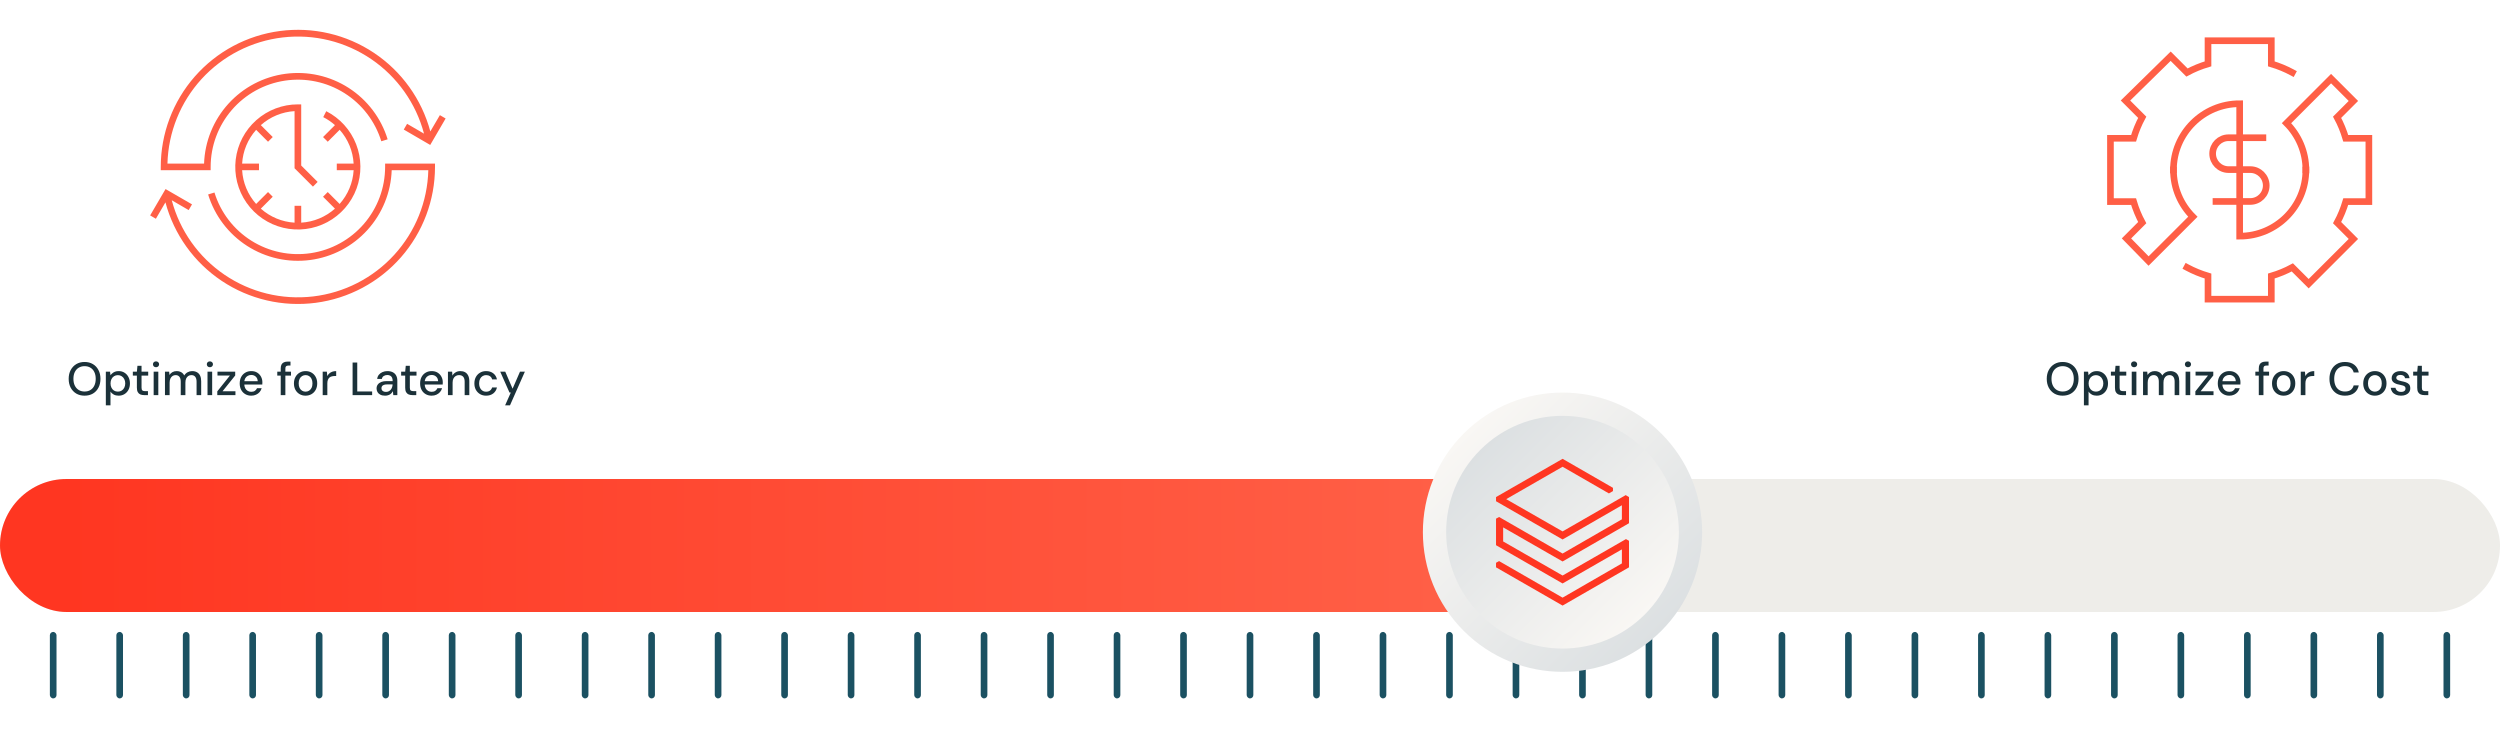<svg width="551" height="161" viewBox="0 0 551 161" fill="none" xmlns="http://www.w3.org/2000/svg">
<path d="M36.462 44.599C38.361 51.68 42.768 57.83 48.864 61.903C54.959 65.975 62.327 67.694 69.595 66.738C76.864 65.781 83.537 62.216 88.372 56.705C93.206 51.195 95.873 44.114 95.876 36.784V36.051H84.88V36.784C84.878 41.388 83.225 45.839 80.22 49.328C77.215 52.816 73.058 55.111 68.504 55.794C63.951 56.478 59.303 55.505 55.406 53.053C51.509 50.6 48.621 46.831 47.268 42.43L45.871 42.86C47.306 47.538 50.353 51.556 54.471 54.201C58.589 56.845 63.51 57.944 68.361 57.303C73.213 56.663 77.68 54.323 80.97 50.701C84.26 47.078 86.159 42.407 86.331 37.516H94.401C94.222 44.434 91.555 51.056 86.889 56.166C82.223 61.277 75.87 64.533 68.997 65.337C62.123 66.142 55.191 64.441 49.47 60.546C43.75 56.652 39.626 50.825 37.855 44.135L41.582 46.304L42.319 45.039L36.487 41.668L33.092 47.476L34.357 48.214L36.462 44.599Z" fill="#FF5F46"/>
<path d="M46.428 36.784C46.429 32.179 48.083 27.728 51.088 24.24C54.093 20.751 58.25 18.456 62.803 17.773C67.357 17.089 72.004 18.062 75.901 20.514C79.799 22.967 82.686 26.736 84.04 31.137L85.437 30.707C84.001 26.029 80.954 22.011 76.837 19.366C72.719 16.722 67.798 15.623 62.946 16.264C58.095 16.904 53.628 19.244 50.338 22.866C47.048 26.489 45.148 31.16 44.977 36.051H36.907C37.091 29.135 39.761 22.517 44.43 17.41C49.098 12.304 55.45 9.052 62.322 8.251C69.194 7.449 76.125 9.152 81.843 13.047C87.561 16.942 91.683 22.768 93.453 29.456L89.726 27.288L88.988 28.553L94.821 31.948L98.216 26.115L96.951 25.378L94.845 28.968C92.947 21.887 88.54 15.737 82.444 11.665C76.349 7.592 68.981 5.873 61.712 6.83C54.444 7.786 47.771 11.351 42.936 16.862C38.101 22.372 35.434 29.453 35.432 36.784V37.516H46.428V36.784Z" fill="#FF5F46"/>
<path d="M66.382 23.004H65.654C62.277 23.001 59.017 24.238 56.491 26.479C53.965 28.72 52.349 31.81 51.95 35.164C51.551 38.517 52.396 41.9 54.325 44.672C56.255 47.443 59.134 49.41 62.417 50.2C65.7 50.99 69.159 50.548 72.138 48.958C75.117 47.367 77.409 44.739 78.579 41.571C79.749 38.403 79.716 34.916 78.486 31.771C77.256 28.626 74.915 26.042 71.906 24.508L71.242 25.812C72.174 26.289 73.043 26.881 73.826 27.576L71.198 30.204L72.234 31.239L74.862 28.607C76.7 30.669 77.785 33.293 77.939 36.051H74.227V37.516H77.944C77.778 40.27 76.69 42.889 74.857 44.951L72.234 42.328L71.198 43.363L73.821 45.986C71.76 47.821 69.141 48.908 66.387 49.074V45.356H64.921V49.074C62.166 48.91 59.547 47.823 57.486 45.986L60.11 43.363L59.074 42.328L56.451 44.951C54.615 42.89 53.528 40.271 53.364 37.516H57.081V36.051H53.364C53.527 33.296 54.615 30.677 56.451 28.616L59.074 31.239L60.11 30.204L57.486 27.581C59.546 25.743 62.166 24.655 64.921 24.494V37.086L68.971 41.136L70.006 40.095L66.387 36.481V23.004H66.382Z" fill="#FF5F46"/>
<path d="M18.634 87.206C17.943 87.206 17.335 87.052 16.808 86.744C16.288 86.43 15.878 85.996 15.577 85.442C15.283 84.881 15.136 84.231 15.136 83.493C15.136 82.761 15.283 82.118 15.577 81.564C15.878 81.003 16.288 80.566 16.808 80.251C17.335 79.936 17.943 79.779 18.634 79.779C19.338 79.779 19.954 79.936 20.48 80.251C21.007 80.566 21.414 81.003 21.701 81.564C21.995 82.118 22.142 82.761 22.142 83.493C22.142 84.231 21.995 84.881 21.701 85.442C21.414 85.996 21.007 86.43 20.48 86.744C19.954 87.052 19.338 87.206 18.634 87.206ZM18.644 86.293C19.137 86.293 19.567 86.18 19.937 85.954C20.306 85.729 20.59 85.407 20.788 84.99C20.993 84.573 21.096 84.074 21.096 83.493C21.096 82.911 20.993 82.412 20.788 81.995C20.59 81.578 20.306 81.26 19.937 81.041C19.567 80.815 19.137 80.702 18.644 80.702C18.152 80.702 17.721 80.815 17.352 81.041C16.982 81.26 16.695 81.578 16.49 81.995C16.285 82.412 16.182 82.911 16.182 83.493C16.182 84.074 16.285 84.573 16.49 84.99C16.695 85.407 16.982 85.729 17.352 85.954C17.721 86.18 18.152 86.293 18.644 86.293ZM23.325 89.34V81.913H24.249L24.351 82.713C24.461 82.556 24.597 82.409 24.762 82.272C24.926 82.128 25.12 82.012 25.346 81.923C25.579 81.834 25.849 81.79 26.157 81.79C26.649 81.79 27.08 81.909 27.449 82.149C27.825 82.388 28.116 82.713 28.321 83.123C28.533 83.527 28.639 83.988 28.639 84.508C28.639 85.028 28.533 85.493 28.321 85.903C28.109 86.307 27.815 86.625 27.439 86.857C27.07 87.09 26.639 87.206 26.146 87.206C25.743 87.206 25.387 87.127 25.079 86.97C24.772 86.806 24.529 86.58 24.351 86.293V89.34H23.325ZM25.982 86.314C26.297 86.314 26.574 86.238 26.813 86.088C27.059 85.937 27.251 85.725 27.388 85.452C27.531 85.178 27.603 84.86 27.603 84.498C27.603 84.135 27.531 83.821 27.388 83.554C27.251 83.281 27.059 83.069 26.813 82.918C26.574 82.761 26.297 82.682 25.982 82.682C25.661 82.682 25.377 82.761 25.131 82.918C24.892 83.069 24.703 83.281 24.567 83.554C24.43 83.821 24.361 84.135 24.361 84.498C24.361 84.86 24.43 85.178 24.567 85.452C24.703 85.725 24.892 85.937 25.131 86.088C25.377 86.238 25.661 86.314 25.982 86.314ZM31.77 87.083C31.442 87.083 31.158 87.031 30.919 86.929C30.679 86.826 30.495 86.655 30.365 86.416C30.235 86.177 30.17 85.852 30.17 85.442V82.785H29.277V81.913H30.17L30.293 80.62H31.196V81.913H32.663V82.785H31.196V85.452C31.196 85.746 31.257 85.948 31.38 86.057C31.503 86.16 31.715 86.211 32.016 86.211H32.611V87.083H31.77ZM33.866 87.083V81.913H34.891V87.083H33.866ZM34.389 80.938C34.191 80.938 34.026 80.877 33.896 80.754C33.773 80.63 33.712 80.473 33.712 80.282C33.712 80.097 33.773 79.947 33.896 79.83C34.026 79.707 34.191 79.646 34.389 79.646C34.58 79.646 34.741 79.707 34.871 79.83C35.001 79.947 35.066 80.097 35.066 80.282C35.066 80.473 35.001 80.63 34.871 80.754C34.741 80.877 34.58 80.938 34.389 80.938ZM36.358 87.083V81.913H37.282L37.353 82.641C37.517 82.374 37.736 82.166 38.01 82.015C38.283 81.865 38.591 81.79 38.933 81.79C39.193 81.79 39.429 81.827 39.641 81.903C39.853 81.971 40.041 82.077 40.205 82.221C40.369 82.364 40.503 82.542 40.605 82.754C40.79 82.453 41.036 82.217 41.344 82.046C41.658 81.875 41.99 81.79 42.339 81.79C42.756 81.79 43.115 81.875 43.416 82.046C43.717 82.21 43.946 82.46 44.103 82.795C44.26 83.123 44.339 83.534 44.339 84.026V87.083H43.324V84.129C43.324 83.65 43.224 83.287 43.026 83.041C42.835 82.795 42.551 82.672 42.175 82.672C41.922 82.672 41.696 82.737 41.498 82.867C41.299 82.997 41.142 83.185 41.026 83.431C40.916 83.677 40.862 83.978 40.862 84.334V87.083H39.836V84.129C39.836 83.65 39.737 83.287 39.538 83.041C39.347 82.795 39.063 82.672 38.687 82.672C38.447 82.672 38.229 82.737 38.03 82.867C37.832 82.997 37.675 83.185 37.559 83.431C37.442 83.677 37.384 83.978 37.384 84.334V87.083H36.358ZM45.736 87.083V81.913H46.762V87.083H45.736ZM46.26 80.938C46.061 80.938 45.897 80.877 45.767 80.754C45.644 80.63 45.583 80.473 45.583 80.282C45.583 80.097 45.644 79.947 45.767 79.83C45.897 79.707 46.061 79.646 46.26 79.646C46.451 79.646 46.612 79.707 46.742 79.83C46.872 79.947 46.937 80.097 46.937 80.282C46.937 80.473 46.872 80.63 46.742 80.754C46.612 80.877 46.451 80.938 46.26 80.938ZM47.891 87.083V86.252L50.671 82.774H47.932V81.913H51.84V82.754L49.05 86.231H51.891V87.083H47.891ZM55.367 87.206C54.874 87.206 54.436 87.093 54.053 86.867C53.67 86.642 53.37 86.327 53.151 85.924C52.939 85.52 52.833 85.052 52.833 84.518C52.833 83.971 52.939 83.496 53.151 83.092C53.37 82.682 53.67 82.364 54.053 82.138C54.436 81.906 54.881 81.79 55.387 81.79C55.893 81.79 56.327 81.903 56.69 82.128C57.052 82.354 57.333 82.655 57.531 83.031C57.729 83.4 57.828 83.811 57.828 84.262C57.828 84.33 57.825 84.406 57.818 84.487C57.818 84.563 57.815 84.648 57.808 84.744H53.582V84.016H56.803C56.782 83.585 56.639 83.25 56.372 83.01C56.105 82.764 55.773 82.641 55.377 82.641C55.096 82.641 54.84 82.706 54.607 82.836C54.375 82.959 54.187 83.144 54.043 83.39C53.906 83.629 53.838 83.934 53.838 84.303V84.59C53.838 84.973 53.906 85.298 54.043 85.565C54.187 85.825 54.375 86.023 54.607 86.16C54.84 86.29 55.093 86.355 55.367 86.355C55.695 86.355 55.965 86.283 56.177 86.139C56.389 85.996 56.546 85.801 56.649 85.554H57.675C57.586 85.869 57.435 86.153 57.223 86.406C57.011 86.652 56.748 86.847 56.433 86.99C56.126 87.134 55.77 87.206 55.367 87.206ZM61.87 87.083V81.215C61.87 80.86 61.928 80.569 62.044 80.343C62.167 80.118 62.345 79.954 62.578 79.851C62.81 79.748 63.09 79.697 63.419 79.697H64.024V80.569H63.583C63.337 80.569 63.159 80.62 63.049 80.723C62.947 80.819 62.895 80.99 62.895 81.236V87.083H61.87ZM61.111 82.785V81.913H64.137V82.785H61.111ZM67.338 87.206C66.853 87.206 66.415 87.093 66.025 86.867C65.642 86.642 65.338 86.327 65.112 85.924C64.893 85.513 64.784 85.041 64.784 84.508C64.784 83.961 64.897 83.486 65.122 83.082C65.348 82.672 65.656 82.354 66.046 82.128C66.435 81.903 66.873 81.79 67.359 81.79C67.851 81.79 68.289 81.903 68.672 82.128C69.055 82.354 69.356 82.668 69.574 83.072C69.8 83.475 69.913 83.951 69.913 84.498C69.913 85.045 69.8 85.52 69.574 85.924C69.356 86.327 69.051 86.642 68.661 86.867C68.272 87.093 67.83 87.206 67.338 87.206ZM67.338 86.324C67.618 86.324 67.871 86.255 68.097 86.119C68.33 85.982 68.514 85.78 68.651 85.513C68.795 85.24 68.867 84.901 68.867 84.498C68.867 84.094 68.798 83.759 68.661 83.493C68.525 83.219 68.34 83.014 68.107 82.877C67.882 82.74 67.632 82.672 67.359 82.672C67.085 82.672 66.832 82.74 66.6 82.877C66.367 83.014 66.179 83.219 66.035 83.493C65.898 83.759 65.83 84.094 65.83 84.498C65.83 84.901 65.898 85.24 66.035 85.513C66.179 85.78 66.364 85.982 66.589 86.119C66.822 86.255 67.071 86.324 67.338 86.324ZM71.12 87.083V81.913H72.043L72.135 82.887C72.251 82.655 72.402 82.46 72.586 82.303C72.771 82.138 72.987 82.012 73.233 81.923C73.486 81.834 73.773 81.79 74.094 81.79V82.877H73.725C73.513 82.877 73.311 82.904 73.12 82.959C72.928 83.007 72.757 83.092 72.607 83.216C72.463 83.339 72.35 83.506 72.268 83.718C72.186 83.93 72.145 84.194 72.145 84.508V87.083H71.12ZM77.712 87.083V79.902H78.738V86.272H82.021V87.083H77.712ZM84.884 87.206C84.46 87.206 84.108 87.134 83.827 86.99C83.547 86.847 83.338 86.655 83.201 86.416C83.065 86.17 82.996 85.907 82.996 85.626C82.996 85.284 83.085 84.994 83.263 84.754C83.441 84.508 83.694 84.32 84.022 84.19C84.35 84.06 84.744 83.995 85.202 83.995H86.546C86.546 83.694 86.501 83.445 86.412 83.246C86.323 83.048 86.19 82.901 86.012 82.805C85.841 82.703 85.622 82.651 85.356 82.651C85.048 82.651 84.785 82.727 84.566 82.877C84.347 83.021 84.21 83.236 84.156 83.523H83.13C83.171 83.161 83.294 82.853 83.499 82.6C83.711 82.34 83.981 82.142 84.309 82.005C84.638 81.862 84.986 81.79 85.356 81.79C85.841 81.79 86.248 81.875 86.576 82.046C86.905 82.217 87.151 82.46 87.315 82.774C87.486 83.082 87.571 83.451 87.571 83.882V87.083H86.679L86.597 86.211C86.522 86.348 86.433 86.478 86.33 86.601C86.228 86.724 86.105 86.83 85.961 86.919C85.824 87.008 85.663 87.076 85.479 87.124C85.301 87.179 85.103 87.206 84.884 87.206ZM85.079 86.375C85.297 86.375 85.496 86.331 85.674 86.242C85.852 86.153 86.002 86.033 86.125 85.883C86.255 85.725 86.351 85.551 86.412 85.359C86.481 85.161 86.518 84.959 86.525 84.754V84.724H85.304C85.01 84.724 84.771 84.761 84.586 84.836C84.409 84.905 84.279 85 84.197 85.124C84.114 85.247 84.073 85.39 84.073 85.554C84.073 85.725 84.111 85.872 84.186 85.996C84.268 86.112 84.385 86.204 84.535 86.272C84.686 86.341 84.867 86.375 85.079 86.375ZM90.904 87.083C90.576 87.083 90.292 87.031 90.053 86.929C89.814 86.826 89.629 86.655 89.499 86.416C89.369 86.177 89.304 85.852 89.304 85.442V82.785H88.412V81.913H89.304L89.427 80.62H90.33V81.913H91.797V82.785H90.33V85.452C90.33 85.746 90.391 85.948 90.514 86.057C90.638 86.16 90.85 86.211 91.15 86.211H91.745V87.083H90.904ZM95.126 87.206C94.634 87.206 94.196 87.093 93.813 86.867C93.43 86.642 93.13 86.327 92.911 85.924C92.699 85.52 92.593 85.052 92.593 84.518C92.593 83.971 92.699 83.496 92.911 83.092C93.13 82.682 93.43 82.364 93.813 82.138C94.196 81.906 94.641 81.79 95.147 81.79C95.653 81.79 96.087 81.903 96.45 82.128C96.812 82.354 97.093 82.655 97.291 83.031C97.489 83.4 97.588 83.811 97.588 84.262C97.588 84.33 97.585 84.406 97.578 84.487C97.578 84.563 97.575 84.648 97.568 84.744H93.342V84.016H96.563C96.542 83.585 96.398 83.25 96.132 83.01C95.865 82.764 95.533 82.641 95.137 82.641C94.856 82.641 94.6 82.706 94.367 82.836C94.135 82.959 93.947 83.144 93.803 83.39C93.666 83.629 93.598 83.934 93.598 84.303V84.59C93.598 84.973 93.666 85.298 93.803 85.565C93.947 85.825 94.135 86.023 94.367 86.16C94.6 86.29 94.853 86.355 95.126 86.355C95.455 86.355 95.725 86.283 95.937 86.139C96.149 85.996 96.306 85.801 96.409 85.554H97.434C97.346 85.869 97.195 86.153 96.983 86.406C96.771 86.652 96.508 86.847 96.193 86.99C95.886 87.134 95.53 87.206 95.126 87.206ZM98.728 87.083V81.913H99.651L99.713 82.795C99.877 82.487 100.109 82.244 100.41 82.067C100.711 81.882 101.057 81.79 101.446 81.79C101.857 81.79 102.209 81.872 102.503 82.036C102.797 82.2 103.026 82.45 103.19 82.785C103.354 83.113 103.437 83.527 103.437 84.026V87.083H102.411V84.129C102.411 83.65 102.305 83.287 102.093 83.041C101.881 82.795 101.573 82.672 101.169 82.672C100.903 82.672 100.663 82.737 100.451 82.867C100.239 82.99 100.068 83.174 99.939 83.421C99.815 83.667 99.754 83.968 99.754 84.323V87.083H98.728ZM107.139 87.206C106.64 87.206 106.195 87.093 105.805 86.867C105.415 86.635 105.108 86.317 104.882 85.913C104.663 85.51 104.554 85.041 104.554 84.508C104.554 83.968 104.663 83.496 104.882 83.092C105.108 82.682 105.415 82.364 105.805 82.138C106.195 81.906 106.64 81.79 107.139 81.79C107.768 81.79 108.295 81.954 108.719 82.282C109.143 82.61 109.413 83.055 109.529 83.616H108.462C108.394 83.315 108.236 83.082 107.99 82.918C107.751 82.754 107.464 82.672 107.129 82.672C106.855 82.672 106.602 82.744 106.369 82.887C106.137 83.024 105.949 83.229 105.805 83.503C105.668 83.769 105.6 84.101 105.6 84.498C105.6 84.792 105.641 85.055 105.723 85.288C105.805 85.513 105.915 85.705 106.051 85.862C106.195 86.019 106.359 86.139 106.544 86.221C106.728 86.296 106.923 86.334 107.129 86.334C107.354 86.334 107.556 86.3 107.734 86.231C107.918 86.156 108.072 86.047 108.195 85.903C108.325 85.76 108.414 85.589 108.462 85.39H109.529C109.413 85.937 109.143 86.378 108.719 86.713C108.295 87.042 107.768 87.206 107.139 87.206ZM111.324 89.34L112.586 86.508H112.288L110.247 81.913H111.355L112.976 85.667L114.607 81.913H115.684L112.401 89.34H111.324Z" fill="#1B3139"/>
<g clip-path="url(#clip0_859_2814)">
<path d="M488.4 44.404H495.966C497.905 44.404 499.478 42.831 499.478 40.892C499.478 38.952 497.905 37.38 495.966 37.38H491.179C489.24 37.38 487.667 35.807 487.667 33.867C487.667 31.928 489.24 30.355 491.179 30.355H498.746" stroke="#FF5F46" stroke-width="1.465" stroke-miterlimit="3" stroke-linecap="square"/>
<path d="M479.026 37.458C479.026 29.398 485.562 22.862 493.622 22.862V52.048C501.681 52.048 508.217 45.513 508.217 37.453" stroke="#FF5F46" stroke-width="1.465" stroke-miterlimit="3" stroke-linecap="square"/>
<path d="M505.232 15.984C503.772 15.193 502.219 14.558 500.597 14.074V8.98H486.646V14.074C485.024 14.558 483.471 15.193 482.01 15.984L478.415 12.389L468.455 22.154L472.148 25.847C471.357 27.307 470.722 28.86 470.238 30.482H465.143V44.433H470.238C470.722 46.055 471.357 47.608 472.148 49.069L468.675 52.547L473.545 57.534L483.305 47.774C480.662 45.132 479.031 41.483 479.031 37.453M482.01 58.931C483.471 59.722 485.029 60.357 486.646 60.841V65.936H500.597V60.841C502.219 60.357 503.772 59.722 505.232 58.931L508.828 62.526L518.69 52.664L515.095 49.069C515.886 47.608 516.521 46.05 517.005 44.433H522.1V30.482H517.005C516.521 28.86 515.886 27.307 515.095 25.847L518.69 22.252L513.766 17.328L503.948 27.146C506.586 29.789 508.217 33.433 508.217 37.458" stroke="#FF5F46" stroke-width="1.465" stroke-miterlimit="3" stroke-linecap="square"/>
</g>
<path d="M454.602 87.206C453.911 87.206 453.302 87.052 452.776 86.744C452.256 86.43 451.846 85.996 451.545 85.442C451.251 84.881 451.104 84.231 451.104 83.493C451.104 82.761 451.251 82.118 451.545 81.564C451.846 81.003 452.256 80.566 452.776 80.251C453.302 79.936 453.911 79.779 454.602 79.779C455.306 79.779 455.922 79.936 456.448 80.251C456.975 80.566 457.382 81.003 457.669 81.564C457.963 82.118 458.11 82.761 458.11 83.493C458.11 84.231 457.963 84.881 457.669 85.442C457.382 85.996 456.975 86.43 456.448 86.744C455.922 87.052 455.306 87.206 454.602 87.206ZM454.612 86.293C455.104 86.293 455.535 86.18 455.904 85.954C456.274 85.729 456.558 85.407 456.756 84.99C456.961 84.573 457.064 84.074 457.064 83.493C457.064 82.911 456.961 82.412 456.756 81.995C456.558 81.578 456.274 81.26 455.904 81.041C455.535 80.815 455.104 80.702 454.612 80.702C454.12 80.702 453.689 80.815 453.319 81.041C452.95 81.26 452.663 81.578 452.458 81.995C452.253 82.412 452.15 82.911 452.15 83.493C452.15 84.074 452.253 84.573 452.458 84.99C452.663 85.407 452.95 85.729 453.319 85.954C453.689 86.18 454.12 86.293 454.612 86.293ZM459.293 89.34V81.913H460.216L460.319 82.713C460.428 82.556 460.565 82.409 460.729 82.272C460.893 82.128 461.088 82.012 461.314 81.923C461.547 81.834 461.817 81.79 462.124 81.79C462.617 81.79 463.048 81.909 463.417 82.149C463.793 82.388 464.084 82.713 464.289 83.123C464.501 83.527 464.607 83.988 464.607 84.508C464.607 85.028 464.501 85.493 464.289 85.903C464.077 86.307 463.783 86.625 463.407 86.857C463.037 87.09 462.607 87.206 462.114 87.206C461.711 87.206 461.355 87.127 461.047 86.97C460.74 86.806 460.497 86.58 460.319 86.293V89.34H459.293ZM461.95 86.314C462.265 86.314 462.542 86.238 462.781 86.088C463.027 85.937 463.219 85.725 463.355 85.452C463.499 85.178 463.571 84.86 463.571 84.498C463.571 84.135 463.499 83.821 463.355 83.554C463.219 83.281 463.027 83.069 462.781 82.918C462.542 82.761 462.265 82.682 461.95 82.682C461.629 82.682 461.345 82.761 461.099 82.918C460.859 83.069 460.671 83.281 460.534 83.554C460.398 83.821 460.329 84.135 460.329 84.498C460.329 84.86 460.398 85.178 460.534 85.452C460.671 85.725 460.859 85.937 461.099 86.088C461.345 86.238 461.629 86.314 461.95 86.314ZM467.738 87.083C467.41 87.083 467.126 87.031 466.887 86.929C466.647 86.826 466.463 86.655 466.333 86.416C466.203 86.177 466.138 85.852 466.138 85.442V82.785H465.245V81.913H466.138L466.261 80.62H467.163V81.913H468.63V82.785H467.163V85.452C467.163 85.746 467.225 85.948 467.348 86.057C467.471 86.16 467.683 86.211 467.984 86.211H468.579V87.083H467.738ZM469.833 87.083V81.913H470.859V87.083H469.833ZM470.357 80.938C470.158 80.938 469.994 80.877 469.864 80.754C469.741 80.63 469.68 80.473 469.68 80.282C469.68 80.097 469.741 79.947 469.864 79.83C469.994 79.707 470.158 79.646 470.357 79.646C470.548 79.646 470.709 79.707 470.839 79.83C470.969 79.947 471.034 80.097 471.034 80.282C471.034 80.473 470.969 80.63 470.839 80.754C470.709 80.877 470.548 80.938 470.357 80.938ZM472.326 87.083V81.913H473.249L473.321 82.641C473.485 82.374 473.704 82.166 473.978 82.015C474.251 81.865 474.559 81.79 474.901 81.79C475.161 81.79 475.397 81.827 475.609 81.903C475.821 81.971 476.009 82.077 476.173 82.221C476.337 82.364 476.47 82.542 476.573 82.754C476.758 82.453 477.004 82.217 477.312 82.046C477.626 81.875 477.958 81.79 478.307 81.79C478.724 81.79 479.083 81.875 479.384 82.046C479.685 82.21 479.914 82.46 480.071 82.795C480.228 83.123 480.307 83.534 480.307 84.026V87.083H479.291V84.129C479.291 83.65 479.192 83.287 478.994 83.041C478.802 82.795 478.519 82.672 478.142 82.672C477.889 82.672 477.664 82.737 477.465 82.867C477.267 82.997 477.11 83.185 476.994 83.431C476.884 83.677 476.829 83.978 476.829 84.334V87.083H475.804V84.129C475.804 83.65 475.704 83.287 475.506 83.041C475.315 82.795 475.031 82.672 474.655 82.672C474.415 82.672 474.196 82.737 473.998 82.867C473.8 82.997 473.643 83.185 473.526 83.431C473.41 83.677 473.352 83.978 473.352 84.334V87.083H472.326ZM481.704 87.083V81.913H482.73V87.083H481.704ZM482.227 80.938C482.029 80.938 481.865 80.877 481.735 80.754C481.612 80.63 481.55 80.473 481.55 80.282C481.55 80.097 481.612 79.947 481.735 79.83C481.865 79.707 482.029 79.646 482.227 79.646C482.419 79.646 482.58 79.707 482.71 79.83C482.84 79.947 482.904 80.097 482.904 80.282C482.904 80.473 482.84 80.63 482.71 80.754C482.58 80.877 482.419 80.938 482.227 80.938ZM483.858 87.083V86.252L486.638 82.774H483.9V81.913H487.808V82.754L485.018 86.231H487.859V87.083H483.858ZM491.334 87.206C490.842 87.206 490.404 87.093 490.021 86.867C489.638 86.642 489.337 86.327 489.119 85.924C488.907 85.52 488.801 85.052 488.801 84.518C488.801 83.971 488.907 83.496 489.119 83.092C489.337 82.682 489.638 82.364 490.021 82.138C490.404 81.906 490.849 81.79 491.355 81.79C491.861 81.79 492.295 81.903 492.658 82.128C493.02 82.354 493.3 82.655 493.499 83.031C493.697 83.4 493.796 83.811 493.796 84.262C493.796 84.33 493.793 84.406 493.786 84.487C493.786 84.563 493.783 84.648 493.776 84.744H489.549V84.016H492.77C492.75 83.585 492.606 83.25 492.34 83.01C492.073 82.764 491.741 82.641 491.345 82.641C491.064 82.641 490.808 82.706 490.575 82.836C490.343 82.959 490.155 83.144 490.011 83.39C489.874 83.629 489.806 83.934 489.806 84.303V84.59C489.806 84.973 489.874 85.298 490.011 85.565C490.155 85.825 490.343 86.023 490.575 86.16C490.808 86.29 491.061 86.355 491.334 86.355C491.663 86.355 491.933 86.283 492.145 86.139C492.357 85.996 492.514 85.801 492.617 85.554H493.642C493.553 85.869 493.403 86.153 493.191 86.406C492.979 86.652 492.716 86.847 492.401 86.99C492.093 87.134 491.738 87.206 491.334 87.206ZM497.837 87.083V81.215C497.837 80.86 497.896 80.569 498.012 80.343C498.135 80.118 498.313 79.954 498.545 79.851C498.778 79.748 499.058 79.697 499.386 79.697H499.992V80.569H499.551C499.304 80.569 499.127 80.62 499.017 80.723C498.915 80.819 498.863 80.99 498.863 81.236V87.083H497.837ZM497.078 82.785V81.913H500.105V82.785H497.078ZM503.306 87.206C502.82 87.206 502.383 87.093 501.993 86.867C501.61 86.642 501.305 86.327 501.08 85.924C500.861 85.513 500.752 85.041 500.752 84.508C500.752 83.961 500.864 83.486 501.09 83.082C501.316 82.672 501.623 82.354 502.013 82.128C502.403 81.903 502.841 81.79 503.326 81.79C503.819 81.79 504.256 81.903 504.639 82.128C505.022 82.354 505.323 82.668 505.542 83.072C505.768 83.475 505.881 83.951 505.881 84.498C505.881 85.045 505.768 85.52 505.542 85.924C505.323 86.327 505.019 86.642 504.629 86.867C504.239 87.093 503.798 87.206 503.306 87.206ZM503.306 86.324C503.586 86.324 503.839 86.255 504.065 86.119C504.297 85.982 504.482 85.78 504.619 85.513C504.762 85.24 504.834 84.901 504.834 84.498C504.834 84.094 504.766 83.759 504.629 83.493C504.492 83.219 504.308 83.014 504.075 82.877C503.849 82.74 503.6 82.672 503.326 82.672C503.053 82.672 502.8 82.74 502.567 82.877C502.335 83.014 502.147 83.219 502.003 83.493C501.866 83.759 501.798 84.094 501.798 84.498C501.798 84.901 501.866 85.24 502.003 85.513C502.147 85.78 502.331 85.982 502.557 86.119C502.789 86.255 503.039 86.324 503.306 86.324ZM507.087 87.083V81.913H508.01L508.103 82.887C508.219 82.655 508.37 82.46 508.554 82.303C508.739 82.138 508.954 82.012 509.2 81.923C509.453 81.834 509.741 81.79 510.062 81.79V82.877H509.693C509.481 82.877 509.279 82.904 509.088 82.959C508.896 83.007 508.725 83.092 508.575 83.216C508.431 83.339 508.318 83.506 508.236 83.718C508.154 83.93 508.113 84.194 508.113 84.508V87.083H507.087ZM516.829 87.206C516.125 87.206 515.516 87.052 515.003 86.744C514.497 86.43 514.104 85.996 513.824 85.442C513.55 84.881 513.413 84.231 513.413 83.493C513.413 82.761 513.55 82.115 513.824 81.554C514.104 80.993 514.497 80.559 515.003 80.251C515.516 79.936 516.125 79.779 516.829 79.779C517.67 79.779 518.351 79.981 518.871 80.384C519.397 80.788 519.732 81.355 519.876 82.087H518.748C518.645 81.663 518.433 81.325 518.112 81.072C517.797 80.819 517.37 80.692 516.829 80.692C516.344 80.692 515.923 80.805 515.568 81.031C515.212 81.256 514.938 81.578 514.747 81.995C514.555 82.412 514.46 82.911 514.46 83.493C514.46 84.074 514.555 84.576 514.747 85C514.938 85.418 515.212 85.739 515.568 85.965C515.923 86.183 516.344 86.293 516.829 86.293C517.37 86.293 517.797 86.173 518.112 85.934C518.433 85.688 518.645 85.356 518.748 84.939H519.876C519.732 85.65 519.397 86.207 518.871 86.611C518.351 87.008 517.67 87.206 516.829 87.206ZM523.411 87.206C522.926 87.206 522.488 87.093 522.098 86.867C521.715 86.642 521.411 86.327 521.185 85.924C520.966 85.513 520.857 85.041 520.857 84.508C520.857 83.961 520.97 83.486 521.195 83.082C521.421 82.672 521.729 82.354 522.119 82.128C522.508 81.903 522.946 81.79 523.432 81.79C523.924 81.79 524.362 81.903 524.745 82.128C525.128 82.354 525.429 82.668 525.647 83.072C525.873 83.475 525.986 83.951 525.986 84.498C525.986 85.045 525.873 85.52 525.647 85.924C525.429 86.327 525.124 86.642 524.734 86.867C524.345 87.093 523.904 87.206 523.411 87.206ZM523.411 86.324C523.692 86.324 523.945 86.255 524.17 86.119C524.403 85.982 524.587 85.78 524.724 85.513C524.868 85.24 524.94 84.901 524.94 84.498C524.94 84.094 524.871 83.759 524.734 83.493C524.598 83.219 524.413 83.014 524.181 82.877C523.955 82.74 523.705 82.672 523.432 82.672C523.158 82.672 522.905 82.74 522.673 82.877C522.44 83.014 522.252 83.219 522.108 83.493C521.972 83.759 521.903 84.094 521.903 84.498C521.903 84.901 521.972 85.24 522.108 85.513C522.252 85.78 522.437 85.982 522.662 86.119C522.895 86.255 523.144 86.324 523.411 86.324ZM529.193 87.206C528.755 87.206 528.372 87.134 528.044 86.99C527.716 86.847 527.456 86.645 527.264 86.385C527.073 86.125 526.957 85.821 526.916 85.472H527.962C527.996 85.636 528.061 85.787 528.157 85.924C528.259 86.06 528.396 86.17 528.567 86.252C528.745 86.334 528.954 86.375 529.193 86.375C529.419 86.375 529.603 86.344 529.747 86.283C529.897 86.214 530.007 86.125 530.075 86.016C530.144 85.9 530.178 85.777 530.178 85.647C530.178 85.455 530.13 85.312 530.034 85.216C529.945 85.113 529.808 85.035 529.624 84.98C529.446 84.918 529.231 84.864 528.978 84.816C528.738 84.775 528.506 84.72 528.28 84.652C528.061 84.576 527.863 84.484 527.685 84.375C527.514 84.265 527.377 84.129 527.275 83.964C527.172 83.793 527.121 83.585 527.121 83.339C527.121 83.045 527.199 82.781 527.357 82.549C527.514 82.309 527.736 82.125 528.024 81.995C528.318 81.858 528.663 81.79 529.06 81.79C529.634 81.79 530.096 81.926 530.444 82.2C530.793 82.474 530.998 82.86 531.06 83.359H530.065C530.038 83.127 529.935 82.949 529.757 82.826C529.579 82.696 529.343 82.631 529.049 82.631C528.755 82.631 528.53 82.689 528.372 82.805C528.215 82.921 528.136 83.075 528.136 83.267C528.136 83.39 528.181 83.499 528.27 83.595C528.359 83.691 528.489 83.773 528.66 83.841C528.837 83.903 529.053 83.961 529.306 84.016C529.668 84.084 529.993 84.169 530.28 84.272C530.568 84.375 530.797 84.525 530.968 84.724C531.139 84.922 531.224 85.206 531.224 85.575C531.231 85.896 531.149 86.18 530.978 86.426C530.814 86.672 530.578 86.864 530.27 87.001C529.969 87.138 529.61 87.206 529.193 87.206ZM534.355 87.083C534.027 87.083 533.743 87.031 533.504 86.929C533.264 86.826 533.08 86.655 532.95 86.416C532.82 86.177 532.755 85.852 532.755 85.442V82.785H531.862V81.913H532.755L532.878 80.62H533.781V81.913H535.248V82.785H533.781V85.452C533.781 85.746 533.842 85.948 533.965 86.057C534.088 86.16 534.3 86.211 534.601 86.211H535.196V87.083H534.355Z" fill="#1B3139"/>
<rect x="10.991" y="139.278" width="1.465" height="14.654" rx="0.733" fill="#1B5162"/>
<rect x="25.645" y="139.278" width="1.465" height="14.654" rx="0.733" fill="#1B5162"/>
<rect x="40.3" y="139.278" width="1.465" height="14.654" rx="0.733" fill="#1B5162"/>
<rect x="54.954" y="139.278" width="1.465" height="14.654" rx="0.733" fill="#1B5162"/>
<rect x="69.608" y="139.278" width="1.465" height="14.654" rx="0.733" fill="#1B5162"/>
<rect x="84.263" y="139.278" width="1.465" height="14.654" rx="0.733" fill="#1B5162"/>
<rect x="98.917" y="139.278" width="1.465" height="14.654" rx="0.733" fill="#1B5162"/>
<rect x="113.571" y="139.278" width="1.465" height="14.654" rx="0.733" fill="#1B5162"/>
<rect x="128.226" y="139.278" width="1.465" height="14.654" rx="0.733" fill="#1B5162"/>
<rect x="142.88" y="139.278" width="1.465" height="14.654" rx="0.733" fill="#1B5162"/>
<rect x="157.535" y="139.278" width="1.465" height="14.654" rx="0.733" fill="#1B5162"/>
<rect x="172.189" y="139.278" width="1.465" height="14.654" rx="0.733" fill="#1B5162"/>
<rect x="186.843" y="139.278" width="1.465" height="14.654" rx="0.733" fill="#1B5162"/>
<rect x="201.498" y="139.278" width="1.465" height="14.654" rx="0.733" fill="#1B5162"/>
<rect x="216.152" y="139.278" width="1.465" height="14.654" rx="0.733" fill="#1B5162"/>
<rect x="230.807" y="139.278" width="1.465" height="14.654" rx="0.733" fill="#1B5162"/>
<rect x="245.461" y="139.278" width="1.465" height="14.654" rx="0.733" fill="#1B5162"/>
<rect x="260.115" y="139.278" width="1.465" height="14.654" rx="0.733" fill="#1B5162"/>
<rect x="274.77" y="139.278" width="1.465" height="14.654" rx="0.733" fill="#1B5162"/>
<rect x="289.424" y="139.278" width="1.465" height="14.654" rx="0.733" fill="#1B5162"/>
<rect x="304.078" y="139.278" width="1.465" height="14.654" rx="0.733" fill="#1B5162"/>
<rect x="318.733" y="139.278" width="1.465" height="14.654" rx="0.733" fill="#1B5162"/>
<rect x="333.387" y="139.278" width="1.465" height="14.654" rx="0.733" fill="#1B5162"/>
<rect x="348.042" y="139.278" width="1.465" height="14.654" rx="0.733" fill="#1B5162"/>
<rect x="362.696" y="139.278" width="1.465" height="14.654" rx="0.733" fill="#1B5162"/>
<rect x="377.35" y="139.278" width="1.465" height="14.654" rx="0.733" fill="#1B5162"/>
<rect x="392.004" y="139.278" width="1.465" height="14.654" rx="0.733" fill="#1B5162"/>
<rect x="406.659" y="139.278" width="1.465" height="14.654" rx="0.733" fill="#1B5162"/>
<rect x="421.313" y="139.278" width="1.465" height="14.654" rx="0.733" fill="#1B5162"/>
<rect x="435.967" y="139.278" width="1.465" height="14.654" rx="0.733" fill="#1B5162"/>
<rect x="450.622" y="139.278" width="1.465" height="14.654" rx="0.733" fill="#1B5162"/>
<rect x="465.276" y="139.278" width="1.465" height="14.654" rx="0.733" fill="#1B5162"/>
<rect x="479.931" y="139.278" width="1.465" height="14.654" rx="0.733" fill="#1B5162"/>
<rect x="494.584" y="139.278" width="1.465" height="14.654" rx="0.733" fill="#1B5162"/>
<rect x="509.24" y="139.278" width="1.465" height="14.654" rx="0.733" fill="#1B5162"/>
<rect x="523.893" y="139.278" width="1.465" height="14.654" rx="0.733" fill="#1B5162"/>
<rect x="538.548" y="139.278" width="1.465" height="14.654" rx="0.733" fill="#1B5162"/>
<g filter="url(#filter0_i_859_2814)">
<rect y="102.642" width="551.003" height="29.309" rx="14.654" fill="#EEEDE9"/>
</g>
<g filter="url(#filter1_i_859_2814)">
<rect y="102.642" width="334.119" height="29.309" rx="14.654" fill="url(#paint0_linear_859_2814)"/>
</g>
<circle cx="344.377" cy="117.297" r="30.774" transform="rotate(-45 344.377 117.297)" fill="url(#paint1_linear_859_2814)"/>
<circle cx="344.378" cy="117.297" r="25.645" transform="rotate(135 344.378 117.297)" fill="url(#paint2_linear_859_2814)"/>
<path d="M357.462 114.457L344.392 122L330.397 113.941L329.724 114.314V120.164L344.392 128.596L357.462 121.082V124.179L344.392 131.722L330.397 123.663L329.724 124.036V125.04L344.392 133.471L359.032 125.04V119.189L358.359 118.816L344.392 126.846L331.294 119.333V116.235L344.392 123.749L359.032 115.318V109.553L358.303 109.123L344.392 117.124L331.967 110.012L344.392 102.871L354.601 108.75L355.498 108.234V107.517L344.392 101.122L329.724 109.553V110.471L344.392 118.902L357.462 111.36V114.457Z" fill="#FF3621"/>
<defs>
<filter id="filter0_i_859_2814" x="0" y="102.642" width="551.003" height="32.239" filterUnits="userSpaceOnUse" color-interpolation-filters="sRGB">
<feFlood flood-opacity="0" result="BackgroundImageFix"/>
<feBlend mode="normal" in="SourceGraphic" in2="BackgroundImageFix" result="shape"/>
<feColorMatrix in="SourceAlpha" type="matrix" values="0 0 0 0 0 0 0 0 0 0 0 0 0 0 0 0 0 0 127 0" result="hardAlpha"/>
<feOffset dy="2.931"/>
<feGaussianBlur stdDeviation="4.396"/>
<feComposite in2="hardAlpha" operator="arithmetic" k2="-1" k3="1"/>
<feColorMatrix type="matrix" values="0 0 0 0 0 0 0 0 0 0 0 0 0 0 0 0 0 0 0.2 0"/>
<feBlend mode="normal" in2="shape" result="effect1_innerShadow_859_2814"/>
</filter>
<filter id="filter1_i_859_2814" x="0" y="102.642" width="334.119" height="32.24" filterUnits="userSpaceOnUse" color-interpolation-filters="sRGB">
<feFlood flood-opacity="0" result="BackgroundImageFix"/>
<feBlend mode="normal" in="SourceGraphic" in2="BackgroundImageFix" result="shape"/>
<feColorMatrix in="SourceAlpha" type="matrix" values="0 0 0 0 0 0 0 0 0 0 0 0 0 0 0 0 0 0 127 0" result="hardAlpha"/>
<feOffset dy="2.931"/>
<feGaussianBlur stdDeviation="4.396"/>
<feComposite in2="hardAlpha" operator="arithmetic" k2="-1" k3="1"/>
<feColorMatrix type="matrix" values="0 0 0 0 0 0 0 0 0 0 0 0 0 0 0 0 0 0 0.3 0"/>
<feBlend mode="normal" in2="shape" result="effect1_innerShadow_859_2814"/>
</filter>
<linearGradient id="paint0_linear_859_2814" x1="13.922" y1="131.951" x2="317.267" y2="131.951" gradientUnits="userSpaceOnUse">
<stop stop-color="#FF3621"/>
<stop offset="1" stop-color="#FF5F46"/>
</linearGradient>
<linearGradient id="paint1_linear_859_2814" x1="344.377" y1="86.523" x2="344.377" y2="148.07" gradientUnits="userSpaceOnUse">
<stop stop-color="#F9F7F4"/>
<stop offset="1" stop-color="#DCE0E2"/>
</linearGradient>
<linearGradient id="paint2_linear_859_2814" x1="344.378" y1="91.652" x2="344.378" y2="142.942" gradientUnits="userSpaceOnUse">
<stop stop-color="#F9F7F4"/>
<stop offset="1" stop-color="#DCE0E2"/>
</linearGradient>
<clipPath id="clip0_859_2814">
<rect width="73.271" height="73.271" fill="white" transform="translate(456.986 0.148)"/>
</clipPath>
</defs>
</svg>
